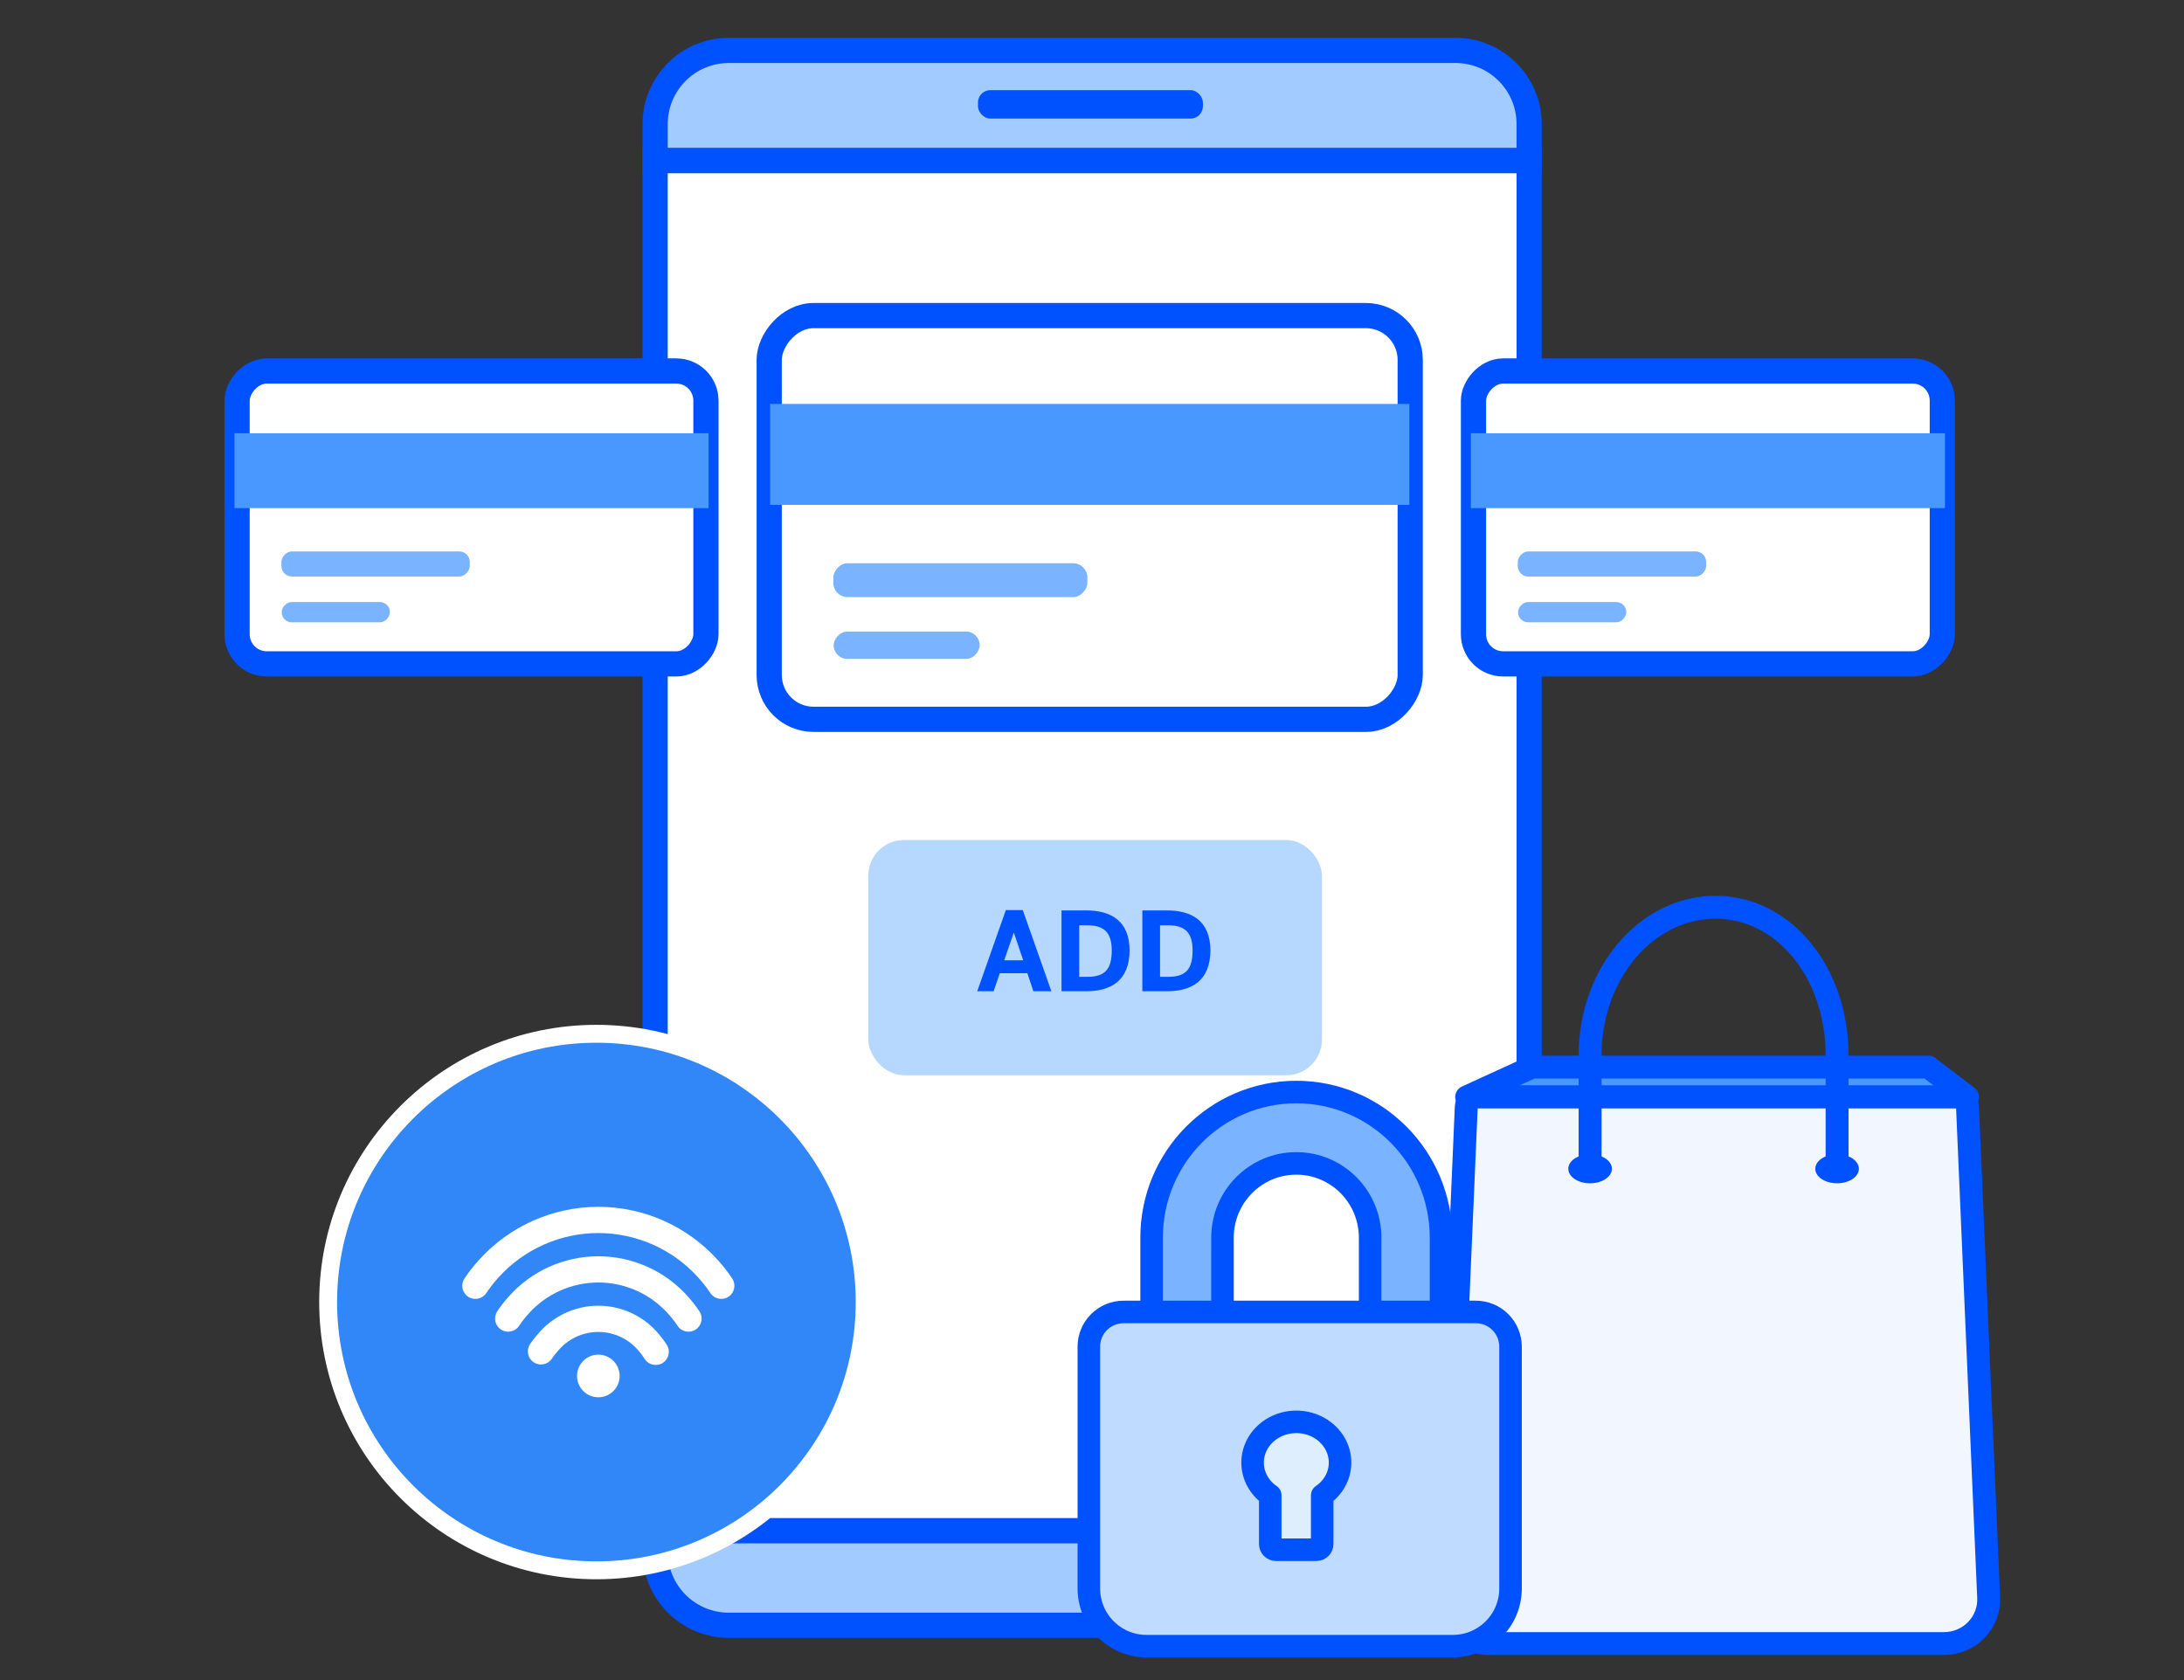 <svg width="130" height="100" viewBox="0 0 130 100" fill="none" xmlns="http://www.w3.org/2000/svg">
<rect x="0" y="0" width="130" height="100" fill="#333333" stroke="none"/>
<path d="M38.996 7.385C38.996 4.963 40.959 3 43.382 3H86.636C89.058 3 91.021 4.963 91.021 7.385V9.562H38.996V7.385Z" fill="#A2CBFF" stroke="#0051FF" stroke-width="1.5"/>
<rect x="38.996" y="9.562" width="52.025" height="81.553" fill="white" stroke="#0051FF" stroke-width="1.5"/>
<rect x="51.686" y="50" width="27" height="14" rx="2.117" fill="#B6D8FF"/>
<path d="M60.339 55.523L59.774 57.16H60.905L60.352 55.523H60.339ZM59.143 59H58.168L59.871 54.17H60.879L62.582 59H61.509L61.152 57.928H59.514L59.143 59ZM64.661 59H63.185V54.19H64.661C66.13 54.19 67.235 54.814 67.235 56.569C67.235 58.376 66.11 59 64.661 59ZM64.238 55.074V58.142H64.732C65.779 58.142 66.175 57.674 66.175 56.582C66.175 55.555 65.772 55.074 64.719 55.074H64.238ZM69.472 59H67.997V54.19H69.472C70.941 54.19 72.046 54.814 72.046 56.569C72.046 58.376 70.922 59 69.472 59ZM69.05 55.074V58.142H69.544C70.59 58.142 70.987 57.674 70.987 56.582C70.987 55.555 70.584 55.074 69.531 55.074H69.05Z" fill="#0051FF"/>
<path d="M38.996 91.114H91.021V92.052C91.021 94.64 88.923 96.739 86.334 96.739H43.382C40.959 96.739 38.996 94.775 38.996 92.353V91.114Z" fill="#A2CBFF" stroke="#0051FF" stroke-width="1.5"/>
<rect x="58.213" y="5.367" width="13.388" height="1.69" rx="0.731" fill="#0051FF"/>
<rect x="-0.75" y="0.75" width="27.907" height="17.433" rx="1.763" transform="matrix(-1 0 0 1 41.27 21.332)" fill="white" stroke="#0051FF" stroke-width="1.5"/>
<rect width="28.219" height="4.456" transform="matrix(-1 0 0 1 42.176 25.788)" fill="#4898FF"/>
<rect width="11.212" height="1.495" rx="0.628" transform="matrix(-1 0 0 1 27.963 32.821)" fill="#7AB3FF"/>
<rect width="6.445" height="1.208" rx="0.604" transform="matrix(-1 0 0 1 23.211 35.834)" fill="#7AB3FF"/>
<rect x="-0.75" y="0.75" width="38.155" height="24.031" rx="2.638" transform="matrix(-1 0 0 1 83.191 18.034)" fill="white" stroke="#0051FF" stroke-width="1.5"/>
<rect width="38.052" height="6.008" transform="matrix(-1 0 0 1 83.89 24.042)" fill="#4898FF"/>
<rect width="15.119" height="2.016" rx="0.847" transform="matrix(-1 0 0 1 64.723 33.525)" fill="#7AB3FF"/>
<rect width="8.691" height="1.63" rx="0.815" transform="matrix(-1 0 0 1 58.315 37.589)" fill="#7AB3FF"/>
<rect x="-0.75" y="0.75" width="27.907" height="17.433" rx="1.763" transform="matrix(-1 0 0 1 114.864 21.332)" fill="white" stroke="#0051FF" stroke-width="1.5"/>
<rect width="28.219" height="4.456" transform="matrix(-1 0 0 1 115.77 25.788)" fill="#4898FF"/>
<rect width="11.212" height="1.495" rx="0.628" transform="matrix(-1 0 0 1 101.556 32.821)" fill="#7AB3FF"/>
<rect width="6.445" height="1.208" rx="0.604" transform="matrix(-1 0 0 1 96.804 35.834)" fill="#7AB3FF"/>
<path d="M114.783 63.514L91.189 63.514L87.302 65.292H117.116L114.783 63.514Z" fill="#4898FF" stroke="#0051FF" stroke-width="1.364" stroke-linecap="round" stroke-linejoin="round"/>
<path d="M115.699 97.828H88.643C87.06 97.828 85.823 96.525 86.021 95.035L87.278 65.879C87.292 65.55 87.562 65.291 87.891 65.291H116.5C116.829 65.291 117.099 65.55 117.113 65.879L118.37 95.035C118.469 96.525 117.282 97.828 115.699 97.828Z" fill="#F2F6FF" stroke="#0051FF" stroke-width="1.364" stroke-linecap="round" stroke-linejoin="round"/>
<path d="M109.351 69.567V62.799C109.351 57.948 106.23 54 102.114 54C97.999 54 94.649 57.948 94.649 62.799V69.567" stroke="#0051FF" stroke-width="1.364" stroke-linecap="round" stroke-linejoin="round"/>
<path d="M94.648 70.432C95.365 70.432 95.946 70.045 95.946 69.567C95.946 69.09 95.365 68.703 94.648 68.703C93.932 68.703 93.351 69.09 93.351 69.567C93.351 70.045 93.932 70.432 94.648 70.432Z" fill="#0051FF"/>
<path d="M109.351 70.432C110.067 70.432 110.648 70.045 110.648 69.567C110.648 69.09 110.067 68.703 109.351 68.703C108.635 68.703 108.054 69.09 108.054 69.567C108.054 70.045 108.635 70.432 109.351 70.432Z" fill="#0051FF"/>
<path fill-rule="evenodd" clip-rule="evenodd" d="M81.556 77.563V73.67C81.556 71.227 79.588 69.247 77.161 69.247C74.734 69.247 72.767 71.227 72.767 73.67V77.563C72.767 80.006 74.734 81.986 77.161 81.986C79.588 81.986 81.556 80.006 81.556 77.563ZM77.161 65C72.404 65 68.548 68.882 68.548 73.67V77.563C68.548 82.351 72.404 86.233 77.161 86.233C81.918 86.233 85.775 82.351 85.775 77.563V73.67C85.775 68.882 81.918 65 77.161 65Z" fill="#7AB3FF" stroke="#0051FF" stroke-width="1.341"/>
<path d="M66.878 78.089H87.846C88.987 78.089 89.912 79.015 89.913 80.156V94.547C89.912 96.444 88.375 97.982 86.478 97.982H68.248C66.351 97.982 64.812 96.444 64.812 94.547V80.156C64.812 79.015 65.737 78.09 66.878 78.089Z" fill="#BFDBFF" stroke="#0051FF" stroke-width="1.341"/>
<path d="M79.766 87.062C79.767 86.648 79.655 86.24 79.439 85.878C79.223 85.516 78.911 85.211 78.533 84.993C78.155 84.775 77.723 84.651 77.279 84.633C76.834 84.614 76.392 84.702 75.995 84.888C75.598 85.073 75.258 85.351 75.008 85.694C74.758 86.036 74.607 86.433 74.568 86.846C74.53 87.258 74.605 87.673 74.787 88.051C74.97 88.429 75.253 88.757 75.61 89.004V91.9C75.61 92.089 75.763 92.242 75.952 92.242H78.36C78.549 92.242 78.703 92.089 78.703 91.9V89.004C79.031 88.781 79.298 88.488 79.483 88.151C79.668 87.814 79.765 87.441 79.766 87.062Z" fill="#DFEEFD" stroke="#0051FF" stroke-width="1.341" stroke-linecap="round" stroke-linejoin="round"/>
<circle cx="35.5" cy="77.5" r="15.968" fill="#3187F8" stroke="white" stroke-width="1.065"/>
<path d="M35.615 71.832C34.283 71.832 32.965 72.111 31.746 72.65C30.529 73.189 29.437 73.976 28.541 74.961C28.213 75.316 27.914 75.697 27.647 76.1C27.408 76.459 27.506 76.944 27.865 77.182C28.224 77.421 28.709 77.323 28.947 76.964C29.169 76.629 29.418 76.313 29.691 76.017L29.694 76.013C30.444 75.188 31.358 74.529 32.378 74.078C33.398 73.626 34.5 73.393 35.615 73.393C36.73 73.393 37.833 73.626 38.853 74.078C39.873 74.529 40.787 75.188 41.537 76.013L41.538 76.014L41.54 76.017C41.813 76.313 42.061 76.629 42.284 76.964C42.522 77.323 43.007 77.421 43.366 77.182C43.725 76.944 43.823 76.459 43.584 76.1C43.317 75.697 43.018 75.316 42.69 74.961C41.794 73.976 40.702 73.189 39.484 72.65C38.266 72.111 36.948 71.832 35.615 71.832Z" fill="white"/>
<path d="M35.615 74.775C34.604 74.775 33.604 74.99 32.682 75.406C31.762 75.821 30.94 76.427 30.271 77.184C30.025 77.456 29.8 77.747 29.598 78.053C29.36 78.412 29.458 78.896 29.817 79.135C30.177 79.373 30.661 79.275 30.899 78.915C31.06 78.672 31.239 78.442 31.433 78.226L31.439 78.22C31.962 77.628 32.604 77.153 33.324 76.829C34.044 76.504 34.825 76.336 35.615 76.336C36.405 76.336 37.186 76.504 37.906 76.829C38.627 77.153 39.269 77.628 39.792 78.22L39.797 78.226C39.992 78.442 40.171 78.672 40.332 78.915C40.57 79.275 41.054 79.373 41.414 79.135C41.773 78.896 41.871 78.412 41.633 78.053C41.43 77.747 41.205 77.456 40.96 77.184C40.291 76.427 39.469 75.821 38.548 75.406C37.627 74.99 36.627 74.775 35.615 74.775Z" fill="white"/>
<path d="M35.615 77.718C34.917 77.718 34.228 77.874 33.598 78.175C32.974 78.473 32.425 78.904 31.988 79.439C31.829 79.616 31.683 79.804 31.55 80.002C31.311 80.361 31.408 80.846 31.767 81.085C32.126 81.324 32.611 81.227 32.85 80.868C32.943 80.729 33.046 80.596 33.159 80.472C33.169 80.461 33.178 80.45 33.188 80.438C33.48 80.076 33.85 79.784 34.27 79.584C34.69 79.383 35.15 79.279 35.615 79.279C36.081 79.279 36.54 79.383 36.961 79.584C37.381 79.784 37.75 80.076 38.043 80.438L38.056 80.454L38.059 80.457C38.173 80.589 38.276 80.73 38.368 80.877C38.596 81.243 39.078 81.355 39.443 81.127C39.809 80.899 39.921 80.418 39.693 80.052C39.561 79.839 39.412 79.637 39.249 79.447C38.811 78.908 38.259 78.474 37.633 78.175C37.003 77.874 36.314 77.718 35.615 77.718Z" fill="white"/>
<path d="M35.615 80.63C34.915 80.63 34.347 81.198 34.347 81.899C34.347 82.6 34.915 83.168 35.615 83.168C36.316 83.168 36.884 82.6 36.884 81.899C36.884 81.198 36.316 80.63 35.615 80.63Z" fill="white"/>
</svg>
